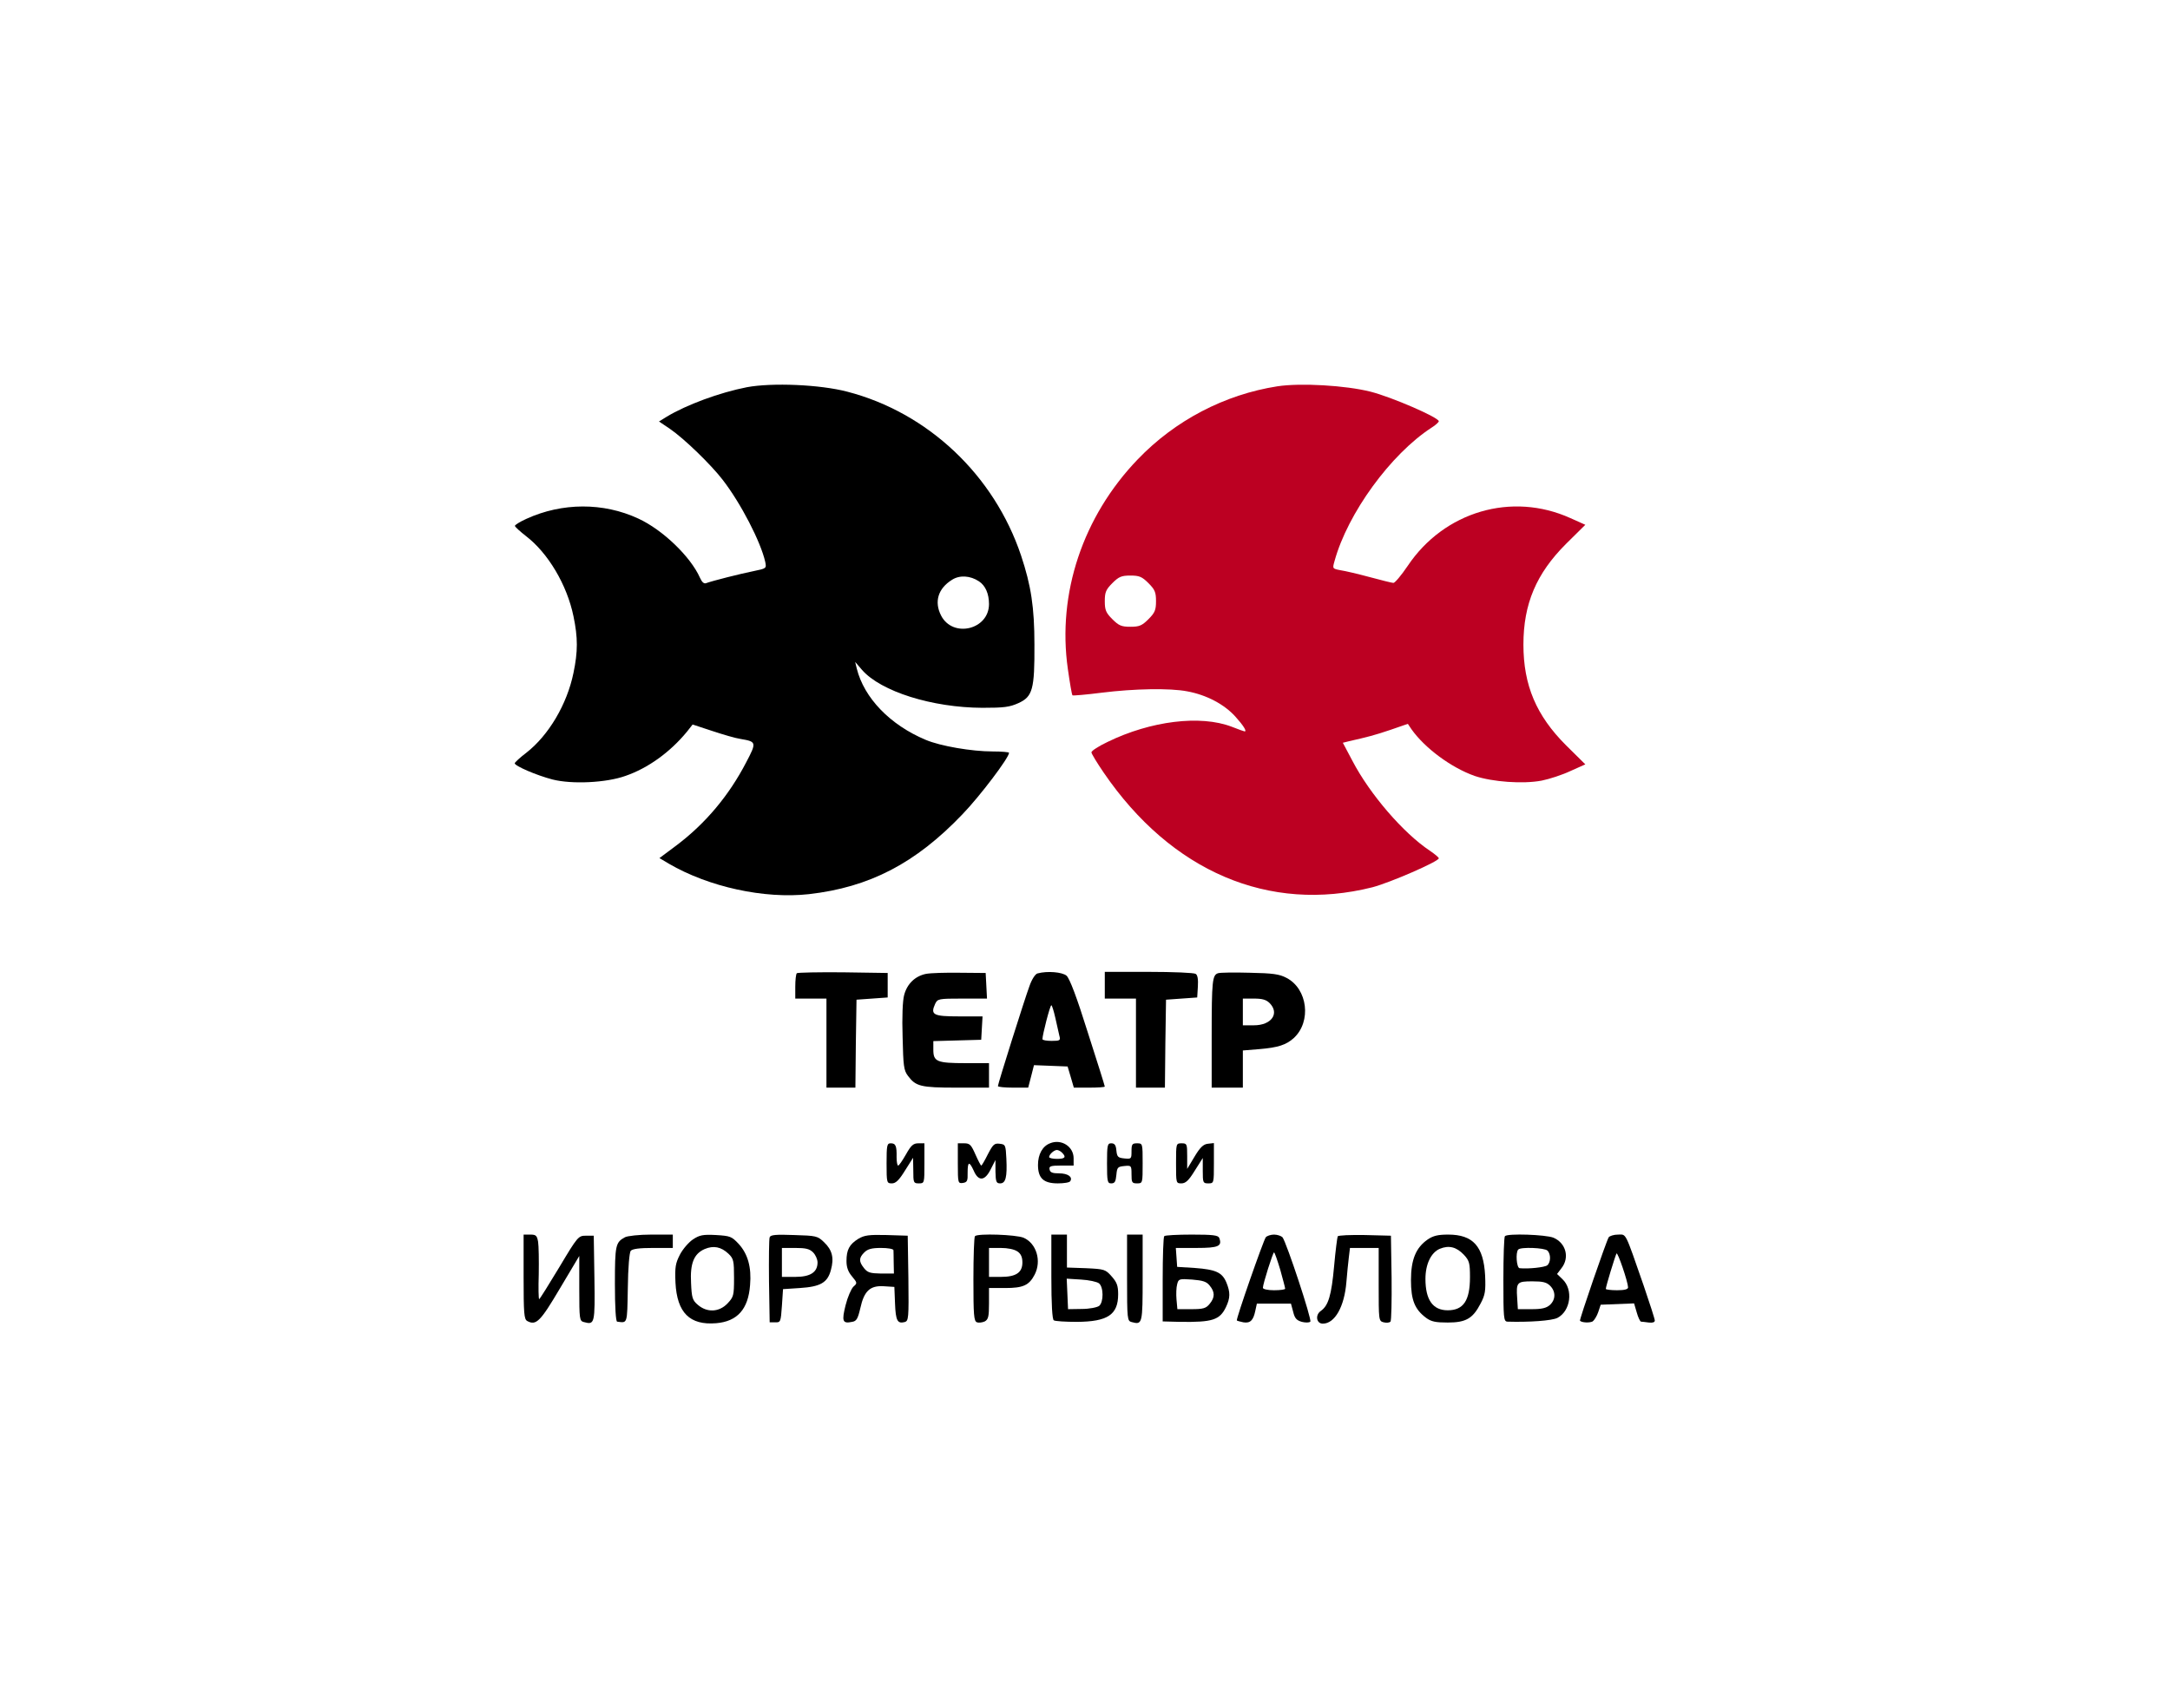 <?xml version="1.0" encoding="UTF-8"?> <svg xmlns="http://www.w3.org/2000/svg" width="4157" height="3273" viewBox="0 0 4157 3273" fill="none"> <rect width="4157" height="3273" fill="white"></rect> <path d="M1003.06 2446.42C1003.06 2515.95 1003.91 2527.47 1009.89 2530.88C1026.95 2540.27 1035.05 2532.16 1072.59 2468.6L1109.7 2406.32V2468.6C1109.7 2527.9 1110.13 2530.88 1118.66 2533.01C1139.14 2538.56 1139.99 2536.43 1138.71 2448.98L1137.43 2367.5H1122.5C1108 2367.5 1106.72 2368.78 1071.31 2428.08C1051.26 2461.35 1034.2 2488.65 1032.92 2489.08C1031.64 2489.08 1031.22 2467.32 1032.07 2441.3C1032.5 2414.85 1032.07 2386.7 1030.79 2379.02C1028.66 2367.08 1026.52 2365.37 1015.86 2365.37H1003.06V2446.42Z" fill="black"></path> <path d="M1526.47 1864.58C1524.76 1866.28 1523.48 1877.8 1523.48 1890.6V1913.21H1553.34H1583.2V1998.52V2083.83H1610.93H1638.66L1639.51 1999.37L1640.79 1915.34L1670.65 1913.21L1700.51 1911.07V1887.61V1864.15L1614.77 1862.87C1567.84 1862.44 1528.17 1863.3 1526.47 1864.58Z" fill="black"></path> <path d="M1773.88 1865.86C1752.98 1870.12 1737.62 1885.05 1732.07 1906.38C1729.09 1916.62 1727.81 1949.46 1729.09 1986.58C1730.37 2042.03 1731.22 2050.56 1739.33 2061.23C1754.26 2081.27 1763.64 2083.83 1831.89 2083.83H1894.6V2060.37V2036.91H1849.38C1794.78 2036.91 1787.96 2033.93 1787.96 2011.32V1994.68L1834.03 1993.4L1879.67 1992.12L1880.95 1969.51L1882.23 1947.33H1837.01C1787.95 1947.33 1781.98 1944.34 1791.37 1923.44C1796.06 1913.63 1797.77 1913.21 1843.41 1913.21H1890.76L1889.48 1888.46L1888.2 1864.15L1839.14 1863.72C1812.27 1863.3 1782.84 1864.15 1773.88 1865.86Z" fill="black"></path> <path d="M1987.59 1865C1983.32 1865.86 1976.5 1876.52 1972.23 1888.89C1962.85 1914.06 1911.66 2076.58 1911.66 2080.85C1911.66 2082.55 1924.88 2083.83 1940.67 2083.83H1969.67L1975.22 2062.51L1980.76 2040.75L2013.18 2042.03L2045.18 2043.31L2051.15 2063.36L2057.12 2083.83H2086.55C2103.19 2083.83 2116.41 2082.98 2116.41 2081.7C2116.41 2080.42 2101.91 2033.93 2083.99 1978.47C2062.67 1910.22 2049.02 1874.39 2043.04 1869.27C2034.94 1862.44 2006.36 1859.88 1987.59 1865ZM2021.71 1950.32C2024.7 1963.97 2028.11 1979.32 2029.39 1984.44C2031.95 1993.4 2030.67 1994.25 2014.46 1994.25C2005.08 1994.25 1996.97 1992.97 1996.97 1990.84C1996.97 1982.74 2011.48 1926 2014.04 1926C2015.32 1926 2018.73 1937.09 2021.71 1950.32Z" fill="black"></path> <path d="M2116.41 1887.61V1913.21H2146.27H2176.13V1998.52V2083.83H2203.86H2231.59L2232.44 1999.37L2233.72 1915.34L2263.58 1913.21L2293.44 1911.07L2294.72 1890.17C2295.57 1876.52 2294.29 1867.99 2290.46 1865.86C2287.47 1863.72 2246.94 1862.02 2200.88 1862.02H2116.41V1887.61Z" fill="black"></path> <path d="M2333.54 1864.58C2322.45 1867.99 2321.17 1878.65 2321.17 1984.44V2083.83H2351.03H2380.89V2048V2012.6L2412.45 2010.04C2448.29 2007.05 2464.07 2001.93 2478.57 1988.71C2512.7 1957.14 2505.02 1894.44 2464.5 1873.53C2450.85 1866.28 2438.05 1864.58 2394.11 1863.72C2364.68 1862.87 2337.38 1863.3 2333.54 1864.58ZM2432.08 1921.74C2451.7 1941.36 2435.92 1964.39 2402.22 1964.39H2380.89V1938.8V1913.21H2402.22C2418 1913.21 2425.68 1915.34 2432.08 1921.74Z" fill="black"></path> <path d="M2011.48 2190.48C1996.97 2196.02 1988.44 2211.81 1988.44 2231.85C1988.44 2257.45 1999.11 2267.26 2026.41 2267.26C2038.35 2267.26 2049.02 2265.55 2050.3 2262.99C2055.41 2254.89 2045.6 2248.06 2028.97 2248.06C2016.17 2248.06 2011.48 2246.36 2010.62 2240.39C2009.34 2234.41 2012.76 2233.13 2032.81 2233.13H2056.69V2219.06C2056.69 2196.45 2032.81 2181.52 2011.48 2190.48ZM2034.51 2208.39C2043.04 2216.92 2040.48 2220.34 2024.7 2220.34C2016.6 2220.34 2009.77 2218.63 2009.77 2216.92C2009.77 2211.81 2019.16 2203.27 2024.7 2203.27C2027.26 2203.27 2031.53 2205.41 2034.51 2208.39Z" fill="black"></path> <path d="M1698.38 2228.87C1698.38 2266.41 1698.8 2267.26 1708.61 2267.26C1715.87 2267.26 1722.26 2261.29 1733.78 2242.52L1749.14 2218.2L1749.57 2242.52C1749.57 2265.98 1749.99 2267.26 1760.23 2267.26C1770.89 2267.26 1770.89 2266.83 1770.89 2228.87V2190.48H1759.38C1749.56 2190.48 1745.3 2194.32 1735.49 2211.81C1728.66 2223.75 1722.26 2233.13 1720.56 2233.13C1718.85 2233.13 1717.57 2225.88 1717.57 2216.92C1718 2195.6 1715.87 2190.48 1706.48 2190.48C1699.23 2190.48 1698.38 2193.89 1698.38 2228.87Z" fill="black"></path> <path d="M1834.88 2229.3C1834.88 2266.83 1835.3 2267.69 1844.69 2266.41C1852.79 2265.13 1854.07 2262.57 1853.65 2246.78C1853.65 2225.46 1856.63 2224.18 1865.16 2242.52C1874.12 2263.85 1886.49 2262.99 1897.58 2240.81L1906.97 2222.47V2244.65C1907.39 2264.27 1908.67 2267.26 1915.93 2267.26C1926.59 2267.26 1929.58 2255.32 1927.87 2219.91C1926.59 2193.89 1926.16 2192.61 1915.07 2191.33C1904.83 2190.05 1902.27 2192.61 1892.46 2211.38C1886.49 2223.32 1880.95 2233.13 1879.67 2233.13C1878.81 2233.13 1873.69 2223.32 1868.58 2211.81C1860.47 2193.46 1857.91 2190.48 1847.25 2190.48H1834.88V2229.3Z" fill="black"></path> <path d="M2120.68 2228.87C2120.68 2263.85 2121.53 2267.26 2128.79 2267.26C2135.61 2267.26 2137.32 2263.85 2138.6 2251.05C2139.88 2236.55 2141.16 2235.27 2153.95 2233.99C2167.18 2232.71 2167.6 2233.13 2167.6 2249.77C2167.6 2265.55 2168.46 2267.26 2178.27 2267.26C2188.93 2267.26 2188.93 2266.83 2188.93 2228.87C2188.93 2190.9 2188.93 2190.48 2178.27 2190.48C2168.88 2190.48 2167.6 2192.18 2167.6 2205.83C2167.6 2220.34 2167.18 2220.76 2153.95 2219.48C2141.58 2218.2 2139.88 2216.5 2138.6 2204.13C2137.74 2193.89 2135.19 2190.48 2128.79 2190.48C2121.53 2190.48 2120.68 2193.89 2120.68 2228.87Z" fill="black"></path> <path d="M2252.92 2228.87C2252.92 2266.83 2252.92 2267.26 2263.16 2267.26C2271.26 2267.26 2277.23 2261.71 2288.75 2242.95L2304.11 2218.63V2242.95C2304.11 2265.98 2304.53 2267.26 2314.77 2267.26C2325.44 2267.26 2325.44 2266.83 2325.44 2228.44V2190.05L2313.92 2191.33C2305.39 2192.18 2298.99 2198.16 2288.32 2216.07L2274.25 2239.53V2214.79C2274.25 2191.76 2273.82 2190.48 2263.58 2190.48C2252.92 2190.48 2252.92 2190.9 2252.92 2228.87Z" fill="black"></path> <path d="M1197.15 2370.49C1179.24 2380.3 1177.96 2385.42 1177.96 2460.07C1177.96 2504.43 1179.66 2531.73 1182.22 2532.16C1202.27 2534.72 1201.42 2538.13 1202.7 2468.18C1203.13 2428.5 1205.68 2399.92 1208.24 2396.51C1211.66 2392.67 1224.88 2390.97 1250.9 2390.97H1288.87V2378.17V2365.37H1247.49C1224.45 2365.37 1201.85 2367.93 1197.15 2370.49Z" fill="black"></path> <path d="M1327.26 2374.76C1319.15 2380.3 1308.06 2393.1 1302.51 2403.76C1293.98 2420.4 1292.7 2427.65 1293.98 2457.51C1296.97 2515.1 1321.28 2539.41 1372.05 2535.15C1412.57 2531.73 1433.47 2508.27 1436.88 2462.2C1439.87 2428.08 1432.62 2402.48 1415.13 2383.29C1401.48 2368.78 1398.92 2367.93 1371.62 2366.22C1346.45 2364.94 1340.05 2366.22 1327.26 2374.76ZM1395.51 2402.06C1405.32 2411.44 1406.17 2415.71 1406.17 2448.55C1406.17 2482.25 1405.32 2484.81 1393.8 2497.18C1377.59 2514.24 1354.56 2515.1 1337.07 2500.17C1326.4 2491.21 1325.12 2486.52 1323.84 2458.36C1321.71 2420.4 1329.39 2402.06 1349.86 2393.1C1366.93 2385.85 1381.43 2388.83 1395.51 2402.06Z" fill="black"></path> <path d="M1474.43 2370.49C1473.15 2373.48 1472.72 2411.87 1473.15 2454.95L1474.43 2533.44H1485.09C1495.33 2533.87 1495.75 2532.59 1497.89 2501.87L1500.02 2469.88L1532.44 2467.75C1571.68 2465.19 1585.33 2457.51 1591.73 2433.2C1598.13 2410.16 1594.29 2394.8 1578.51 2379.87C1566.14 2367.93 1563.58 2367.5 1520.92 2366.22C1486.37 2364.94 1476.13 2365.8 1474.43 2370.49ZM1557.61 2399.5C1562.3 2404.19 1566.14 2412.72 1566.14 2418.69C1566.14 2437.46 1552.49 2446.42 1523.48 2446.42H1497.89V2418.69V2390.97H1523.48C1543.53 2390.97 1550.78 2392.67 1557.61 2399.5Z" fill="black"></path> <path d="M1644.2 2373.48C1627.13 2384.14 1621.59 2394.38 1621.59 2416.13C1621.59 2427.65 1624.58 2436.61 1632.25 2445.57C1642.49 2457.94 1642.49 2458.36 1634.81 2465.19C1630.55 2469.45 1623.72 2485.24 1619.88 2500.59C1612.2 2531.31 1613.91 2536.43 1632.25 2532.59C1640.79 2531.31 1643.34 2526.62 1648.04 2506.57C1655.29 2473.29 1666.81 2462.63 1693.25 2464.34L1713.3 2465.62L1714.58 2497.61C1715.86 2530.45 1719.27 2536.43 1732.92 2533.01C1740.6 2530.88 1741.03 2526.19 1740.18 2448.98L1738.9 2367.5L1698.37 2366.22C1664.25 2365.37 1655.72 2366.65 1644.2 2373.48ZM1711.6 2395.23C1711.6 2397.36 1712.02 2408.46 1712.02 2419.55L1712.45 2440.02H1687.71C1667.23 2439.59 1662.11 2438.32 1655.29 2429.78C1645.05 2416.99 1645.05 2410.16 1655.72 2399.5C1662.11 2393.1 1669.79 2390.97 1687.71 2390.97C1700.51 2390.97 1711.17 2392.67 1711.6 2395.23Z" fill="black"></path> <path d="M1867.72 2368.36C1866.02 2369.64 1864.74 2407.18 1864.74 2451.11C1864.74 2519.79 1865.59 2531.31 1871.56 2533.44C1874.98 2534.72 1881.8 2533.87 1886.49 2531.73C1893.32 2527.9 1894.6 2522.35 1894.6 2497.61V2467.75H1925.74C1959.86 2467.75 1971.38 2462.63 1982.04 2442.15C1995.7 2415.71 1985.46 2382.01 1960.72 2371.34C1945.79 2365.37 1873.27 2362.81 1867.72 2368.36ZM1949.2 2397.79C1955.6 2402.06 1958.58 2408.46 1958.58 2418.69C1958.58 2438.32 1946.21 2446.42 1917.21 2446.42H1894.6V2418.69V2390.97H1917.21C1930.43 2390.97 1943.23 2393.53 1949.2 2397.79Z" fill="black"></path> <path d="M2014.04 2445.99C2014.04 2498.46 2015.74 2527.9 2018.73 2529.6C2020.86 2531.31 2040.91 2532.59 2063.09 2532.59C2121.96 2532.16 2142.01 2518.94 2142.01 2479.69C2142.01 2463.06 2139.45 2456.66 2129.64 2445.57C2117.69 2431.92 2115.56 2431.49 2080.58 2429.78L2043.9 2428.5V2396.94V2365.37H2028.97H2014.04V2445.99ZM2105.32 2458.79C2114.28 2466.04 2114.28 2494.62 2105.75 2501.87C2101.91 2504.86 2086.98 2507.85 2072.48 2507.85L2046.03 2508.27L2044.75 2478.84L2043.47 2449.83L2070.77 2451.54C2086.13 2452.39 2101.48 2455.8 2105.32 2458.79Z" fill="black"></path> <path d="M2159.07 2448.13C2159.07 2528.32 2159.5 2530.88 2168.03 2533.01C2188.51 2538.56 2188.93 2536.43 2188.93 2448.13V2365.37H2174H2159.07V2448.13Z" fill="black"></path> <path d="M2230.31 2368.36C2228.6 2369.64 2227.32 2407.18 2227.32 2451.54V2531.73L2260.6 2532.59C2322.45 2533.44 2336.53 2529.17 2348.47 2504.43C2357 2486.52 2357 2475.85 2349.32 2457.08C2341.22 2437.89 2329.27 2432.34 2289.18 2429.36L2255.05 2427.22L2253.77 2408.88L2252.49 2390.97H2292.59C2334.39 2390.97 2341.64 2387.55 2335.67 2371.77C2333.54 2366.65 2323.73 2365.37 2283.2 2365.37C2255.48 2365.37 2231.59 2366.65 2230.31 2368.36ZM2317.33 2463.06C2327.57 2475.43 2327.57 2485.66 2317.33 2498.04C2310.5 2506.57 2305.39 2508.27 2282.35 2508.27H2255.48L2253.77 2489.5C2252.92 2479.69 2253.34 2466.47 2255.05 2460.5C2257.61 2450.26 2258.89 2449.83 2283.63 2451.54C2304.11 2453.25 2311.36 2455.38 2317.33 2463.06Z" fill="black"></path> <path d="M2424.83 2370.49C2420.14 2376.89 2367.24 2527.9 2369.37 2530.03C2369.8 2530.45 2375.35 2532.16 2381.74 2533.44C2394.97 2535.57 2400.94 2530.03 2404.78 2511.26L2407.76 2497.61H2440.18H2473.03L2477.3 2513.39C2480.28 2525.76 2483.69 2529.6 2493.93 2532.59C2500.76 2534.29 2508.01 2534.29 2510.14 2532.16C2513.55 2528.75 2464.5 2380.3 2456.82 2370.49C2454.26 2367.93 2447.01 2365.37 2440.61 2365.37C2434.21 2365.37 2426.96 2367.93 2424.83 2370.49ZM2452.55 2432.77C2457.67 2451.11 2461.94 2467.32 2461.94 2469.03C2461.94 2470.73 2452.55 2472.01 2440.61 2472.01C2428.24 2472.01 2419.28 2469.88 2419.28 2467.32C2419.28 2460.07 2438.48 2399.5 2440.61 2399.5C2441.89 2399.5 2447.01 2414.43 2452.55 2432.77Z" fill="black"></path> <path d="M2562.61 2368.78C2561.76 2370.49 2558.34 2396.08 2555.78 2425.09C2550.66 2482.25 2544.69 2501.45 2530.19 2511.69C2519.1 2519.36 2521.66 2536 2534.03 2536C2557.06 2536 2575.41 2503.58 2579.25 2456.23C2580.52 2440.45 2582.66 2419.12 2583.94 2408.88L2586.07 2390.97H2613.8H2641.1V2460.92C2641.1 2529.6 2641.1 2530.88 2650.48 2533.44C2656.03 2534.72 2661.57 2534.29 2663.71 2532.16C2665.41 2530.45 2666.27 2492.49 2665.84 2448.13L2664.56 2367.5L2614.65 2366.22C2587.35 2365.8 2563.89 2366.65 2562.61 2368.78Z" fill="black"></path> <path d="M2734.95 2374.76C2712.34 2390.54 2702.95 2413.15 2702.95 2452.82C2702.95 2490.78 2710.2 2508.7 2731.96 2524.91C2741.77 2532.16 2750.3 2533.87 2773.34 2533.87C2808.32 2533.87 2821.54 2526.19 2836.47 2497.18C2845 2480.97 2846.28 2473.72 2845 2443.86C2842.01 2387.98 2821.97 2365.37 2774.19 2365.37C2754.99 2365.37 2745.61 2367.5 2734.95 2374.76ZM2804.48 2404.19C2814.71 2415.28 2815.99 2419.97 2815.99 2446.85C2815.99 2491.64 2803.62 2510.41 2773.34 2510.41C2744.76 2510.41 2730.68 2490.36 2730.68 2450.26C2730.68 2422.11 2741.34 2399.92 2757.98 2392.67C2775.47 2385.42 2789.97 2388.83 2804.48 2404.19Z" fill="black"></path> <path d="M2882.96 2368.36C2881.26 2369.64 2879.98 2407.18 2879.98 2451.54C2879.98 2524.91 2880.41 2531.73 2887.66 2532.16C2928.61 2533.44 2972.97 2530.45 2983.64 2524.91C3008.8 2511.69 3014.35 2470.73 2993.02 2450.69L2982.78 2440.87L2990.89 2430.21C3007.52 2409.73 2999.85 2381.58 2975.96 2371.34C2961.03 2365.37 2888.08 2362.81 2882.96 2368.36ZM2964.44 2396.08C2971.26 2402.91 2970.84 2418.69 2964.01 2424.24C2959.32 2428.08 2927.75 2431.49 2911.12 2429.78C2905.15 2429.36 2903.01 2399.07 2908.56 2393.95C2913.25 2388.83 2958.89 2390.54 2964.44 2396.08ZM2969.56 2463.48C2980.65 2474.57 2980.22 2489.93 2969.13 2500.17C2962.31 2506.14 2953.78 2508.27 2934.15 2508.27H2907.71L2906.43 2487.37C2904.29 2456.66 2906 2454.95 2935.43 2454.95C2955.48 2454.95 2962.73 2456.66 2969.56 2463.48Z" fill="black"></path> <path d="M3081.75 2370.49C3077.05 2378.17 3025.01 2529.17 3026.72 2530.45C3030.56 2534.29 3045.49 2534.72 3051.03 2531.73C3054.02 2529.6 3059.14 2521.5 3061.7 2513.82L3066.39 2499.74L3098.38 2498.46L3130.37 2497.18L3135.49 2514.67C3138.05 2524.06 3141.89 2531.73 3143.6 2532.16C3145.3 2532.16 3151.7 2533.01 3158.53 2533.87C3165.78 2534.72 3170.05 2533.44 3170.05 2530.03C3170.05 2527.04 3160.23 2496.76 3148.72 2463.06C3112.03 2357.69 3115.87 2365.37 3099.66 2365.37C3091.56 2365.37 3083.88 2367.93 3081.75 2370.49ZM3118.86 2466.47C3118.86 2470.31 3111.61 2472.01 3097.53 2472.01C3086.01 2472.01 3076.2 2470.73 3076.2 2469.45C3076.2 2464.76 3094.12 2406.32 3096.68 2401.63C3098.81 2397.79 3118.43 2455.38 3118.86 2466.47Z" fill="black"></path> <path d="M1430.91 741.84C1378.45 752.077 1314.89 775.539 1276.92 798.574L1262.42 807.532L1283.32 821.608C1310.19 839.951 1361.81 889.86 1384.42 919.293C1419.4 964.51 1457.36 1038.31 1465.89 1076.27C1468.45 1089.07 1468.45 1089.07 1443.71 1094.19C1418.12 1099.31 1364.37 1112.96 1352.85 1117.22C1348.59 1118.93 1344.75 1115.52 1340.91 1106.98C1322.99 1066.46 1269.24 1014.85 1222.75 993.517C1155.78 962.377 1076.86 962.804 1008.61 993.944C996.238 999.489 986 1005.89 986.427 1007.59C986.427 1009.3 996.238 1018.26 1007.76 1027.22C1049.99 1059.64 1086.24 1120.63 1098.61 1180.78C1107.15 1221.73 1107.15 1248.18 1098.61 1289.13C1086.24 1349.7 1050.84 1409 1008.18 1442.27C996.238 1451.23 986.427 1460.61 986 1462.32C986 1467.44 1027.38 1485.35 1058.52 1493.46C1095.63 1502.84 1160.89 1499.86 1198.01 1486.63C1241.52 1471.7 1283.75 1440.99 1315.74 1402.17L1326.83 1388.1L1364.37 1400.47C1384.85 1407.29 1409.59 1414.54 1418.97 1415.82C1449.26 1420.94 1449.68 1422.22 1429.21 1461.04C1396.36 1524.17 1352 1577.07 1296.97 1618.87L1263.27 1644.04L1281.19 1654.7C1357.97 1699.49 1464.19 1722.53 1549.5 1713.14C1665.53 1699.92 1753.83 1654.28 1843.84 1560C1877.53 1525.02 1932.99 1451.65 1932.99 1442.27C1932.99 1440.99 1918.91 1439.71 1901.42 1439.71C1861.75 1439.71 1801.6 1429.47 1773.45 1417.53C1705.2 1388.95 1655.29 1337.33 1641.21 1280.6L1638.23 1268.23L1651.45 1283.59C1687.71 1324.96 1785.82 1355.68 1881.8 1356.1C1923.18 1356.1 1933.84 1354.82 1950.91 1347.14C1978.21 1334.77 1982.04 1320.7 1981.62 1234.96C1981.62 1163.72 1975.22 1121.91 1956.02 1064.33C1904.41 910.335 1777.72 790.469 1622.87 750.371C1570.83 736.721 1479.12 732.882 1430.91 741.84ZM1875.4 1113.81C1887.77 1121.91 1894.6 1137.7 1894.6 1157.32C1894.6 1206.38 1825.49 1223.01 1802.89 1179.5C1789.23 1153.05 1796.91 1127.46 1823.79 1110.82C1838.29 1101.44 1858.77 1102.72 1875.4 1113.81Z" fill="black"></path> <path d="M2447.01 740.133C2345.91 755.916 2251.21 805.399 2179.55 880.049C2074.19 989.678 2025.13 1137.27 2045.61 1281.45C2049.44 1308.33 2053.28 1331.36 2054.56 1332.21C2055.42 1333.07 2081.01 1330.93 2110.87 1327.1C2172.72 1319.42 2240.98 1318.14 2274.25 1324.54C2311.36 1331.36 2345.06 1349.28 2366.39 1372.74C2382.17 1390.23 2389 1401.32 2384.3 1401.32C2383.45 1401.32 2372.36 1397.48 2359.56 1392.36C2299.42 1369.33 2204.29 1381.27 2121.96 1421.37C2104.9 1429.47 2090.82 1438.43 2090.82 1441.42C2090.82 1443.98 2101.49 1461.47 2114.28 1480.23C2243.96 1670.06 2431.23 1749.83 2629.16 1699.92C2663.28 1690.96 2756.27 1650.44 2756.27 1644.46C2756.27 1642.76 2748.6 1636.36 2739.21 1629.96C2688.45 1596.26 2624.04 1521.61 2590.76 1457.63L2572.42 1423.07L2584.37 1420.09C2620.2 1411.98 2633.42 1408.57 2663.71 1398.33L2696.98 1386.82L2703.81 1397.05C2729.4 1433.31 2780.16 1470.85 2824.95 1486.63C2859.08 1498.15 2917.52 1502.42 2953.35 1495.59C2968.28 1492.61 2993.02 1484.5 3008.38 1477.25L3036.96 1464.45L2999.85 1427.77C2943.11 1371.03 2918.37 1313.02 2918.37 1234.96C2918.37 1156.89 2943.11 1098.88 2999.85 1042.15L3036.96 1005.46L3008.38 992.664C2896.19 941.902 2766.51 979.867 2696.55 1084.38C2684.18 1102.72 2671.81 1117.22 2669.25 1116.8C2666.69 1116.8 2646.22 1111.68 2624.04 1105.7C2601.85 1099.73 2576.69 1093.76 2567.73 1092.48C2552.37 1089.49 2552.37 1089.49 2556.64 1074.56C2581.81 983.279 2664.13 870.238 2742.2 819.475C2749.88 814.783 2756.27 808.811 2756.27 807.105C2756.27 799.853 2665.84 760.609 2625.32 750.371C2577.97 738.427 2491.8 733.308 2447.01 740.133ZM2200.02 1117.22C2212.39 1129.59 2214.53 1134.71 2214.53 1151.77C2214.53 1168.84 2212.39 1173.96 2200.02 1186.33C2187.65 1198.7 2182.53 1200.83 2165.47 1200.83C2148.41 1200.83 2143.29 1198.7 2130.92 1186.33C2118.55 1173.96 2116.42 1168.84 2116.42 1151.77C2116.42 1134.71 2118.55 1129.59 2130.92 1117.22C2143.29 1104.85 2148.41 1102.72 2165.47 1102.72C2182.53 1102.72 2187.65 1104.85 2200.02 1117.22Z" fill="#BC0022"></path> </svg> 